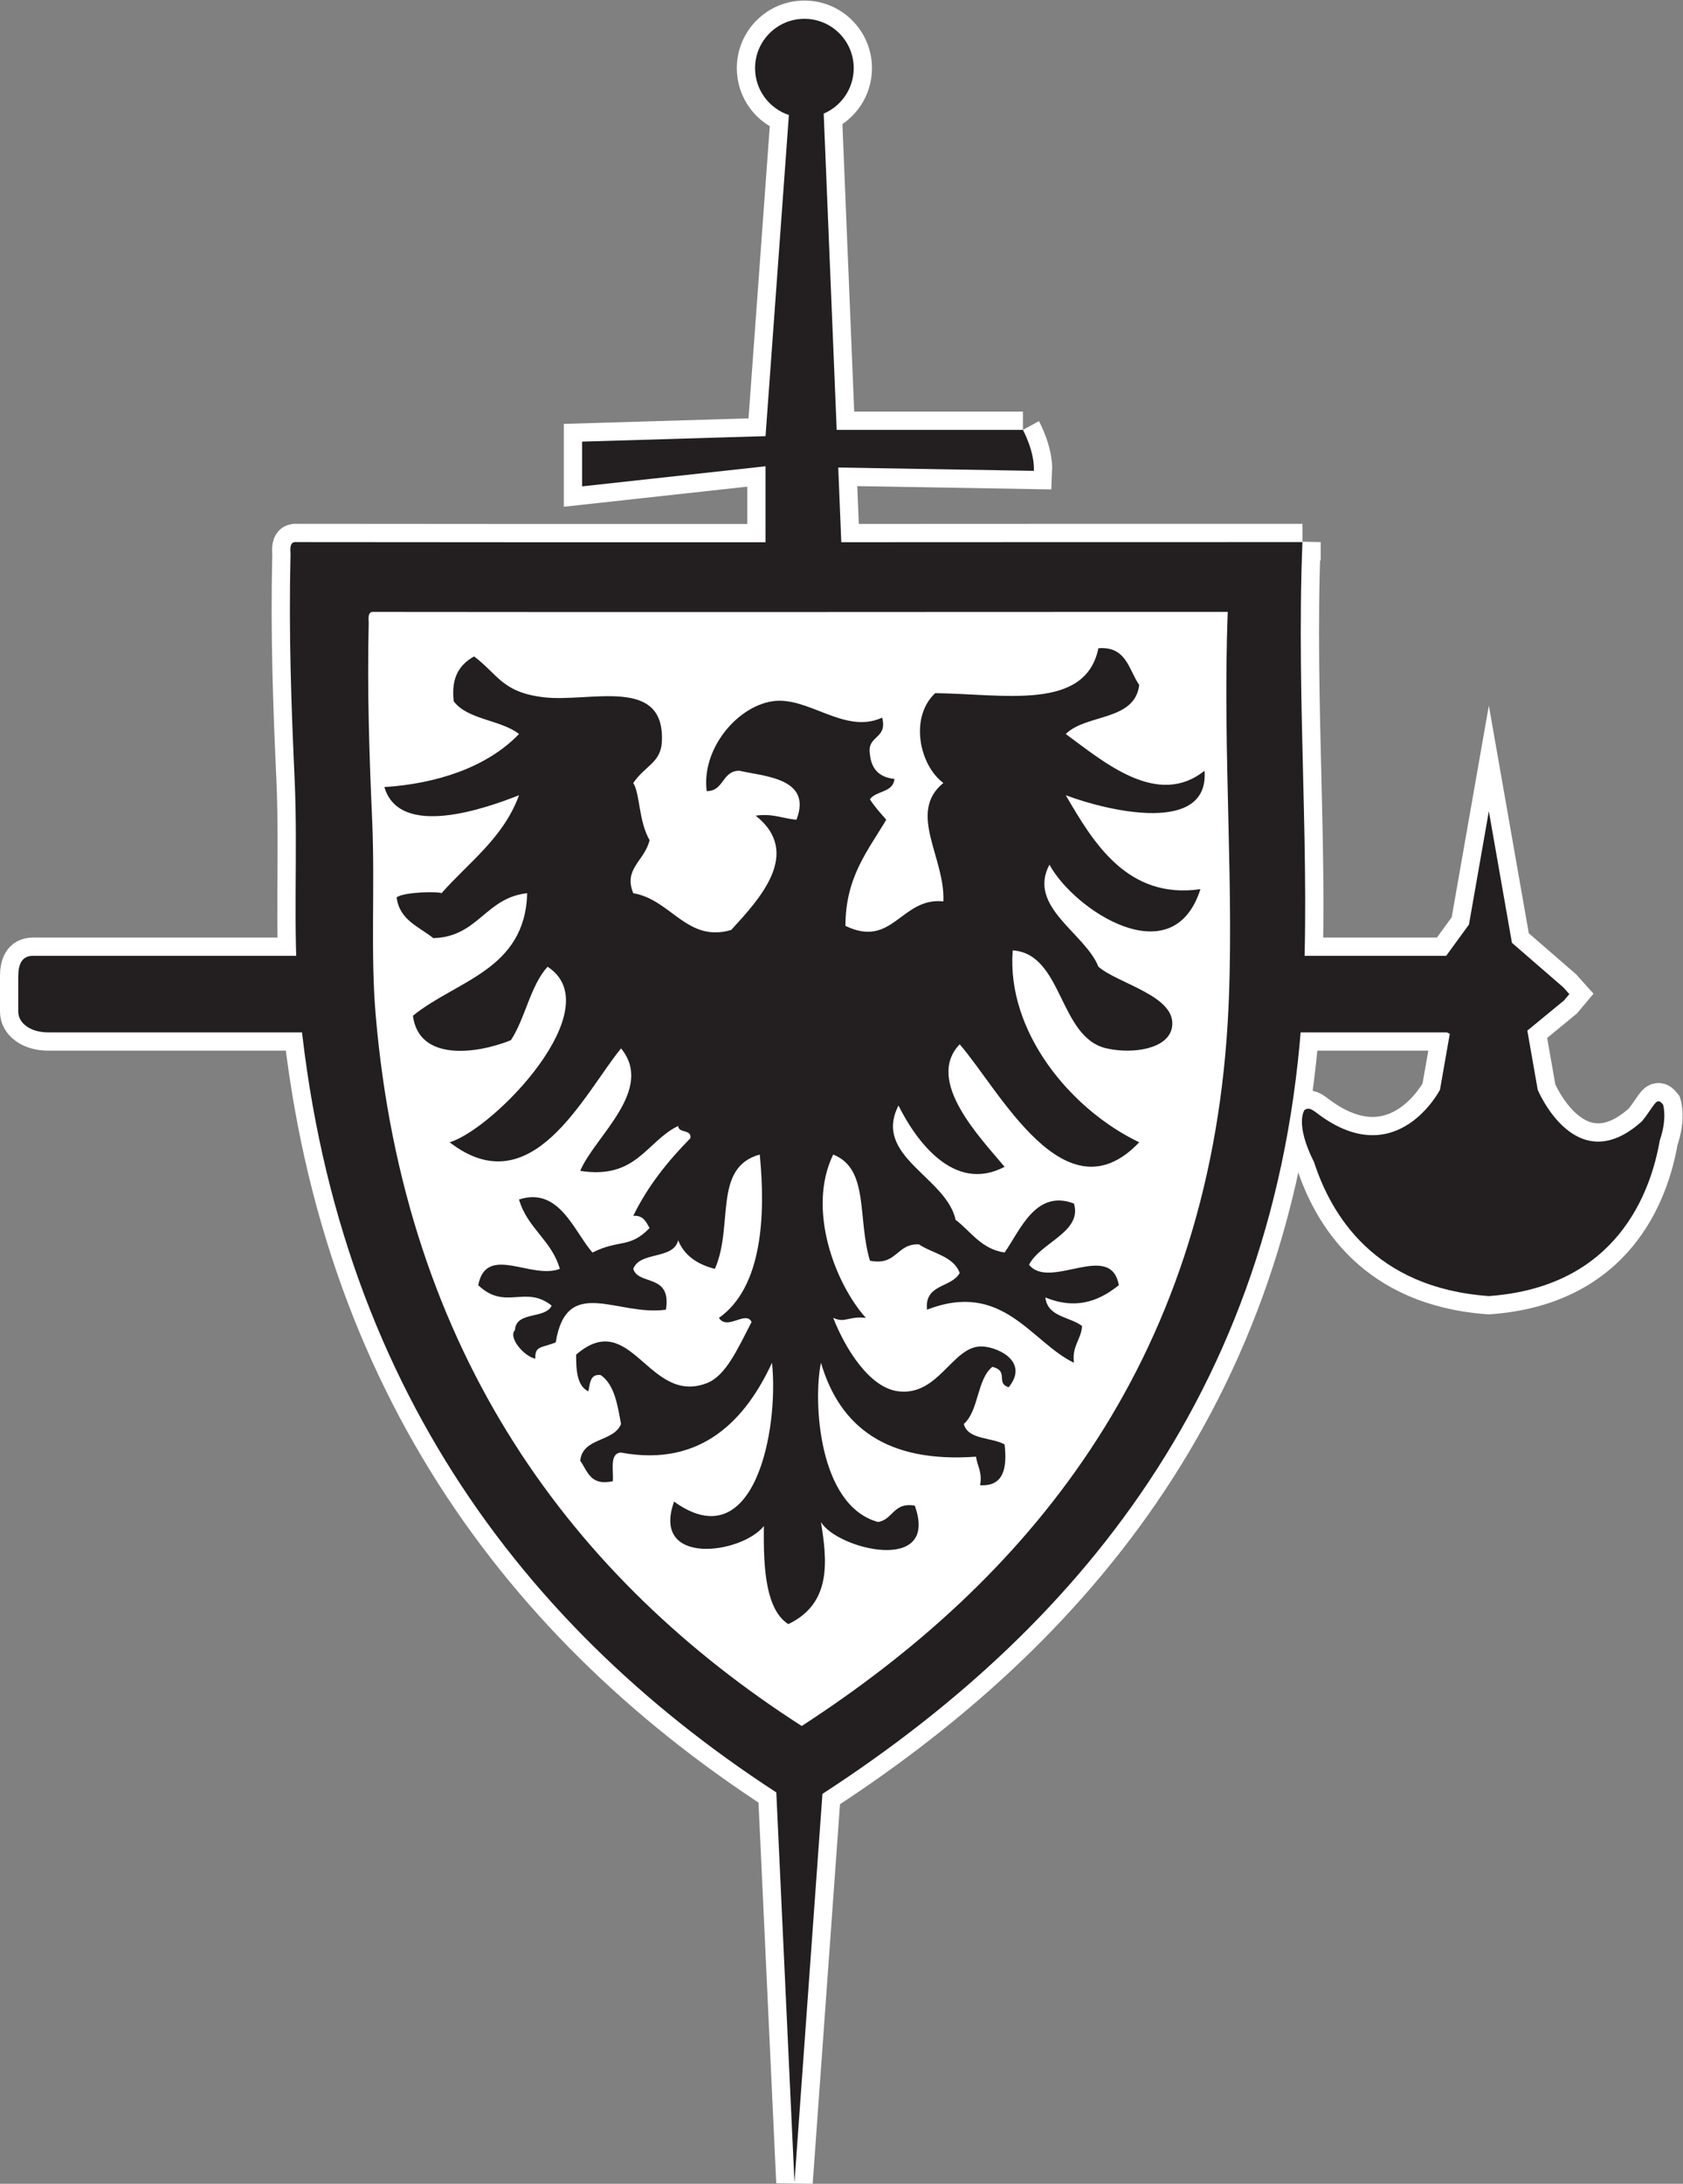 <?xml version="1.0" encoding="UTF-8" standalone="no"?>
<svg
   xmlns:dc="http://purl.org/dc/elements/1.1/"
   xmlns:cc="http://creativecommons.org/ns#"
   xmlns:rdf="http://www.w3.org/1999/02/22-rdf-syntax-ns#"
   xmlns:svg="http://www.w3.org/2000/svg"
   xmlns="http://www.w3.org/2000/svg"
   xmlns:sodipodi="http://sodipodi.sourceforge.net/DTD/sodipodi-0.dtd"
   xmlns:inkscape="http://www.inkscape.org/namespaces/inkscape"
   version="1.1"
   id="svg2"
   xml:space="preserve"
   width="614.493"
   height="796.787"
   viewBox="0 0 614.493 796.787"
   sodipodi:docname="Skjold_Kmm_vector_hvidOutline2017.eps"><rect x="0" y="0" width="614.493" height="796.787" fill="#808080" stroke="none"/><defs
     id="defs6" /><sodipodi:namedview
     pagecolor="#ffffff"
     bordercolor="#666666"
     borderopacity="1"
     objecttolerance="10"
     gridtolerance="10"
     guidetolerance="10"
     inkscape:pageopacity="0"
     inkscape:pageshadow="2"
     inkscape:window-width="640"
     inkscape:window-height="480"
     id="namedview4" /><g
     id="g10"
     inkscape:groupmode="layer"
     inkscape:label="ink_ext_XXXXXX"
     transform="matrix(1.333,0,0,-1.333,0,796.787)"><g
       id="g12"
       transform="scale(0.1)"><path
         d="m 4555.36,2953.65 c -18.92,24.11 -21.83,-0.89 -57.67,-45.06 -181.66,-164.58 -285.76,85.8 -285.76,85.8 0,0 -18.92,107.8 -28.44,162.01 l 100.58,82.7 14.46,17.24 -16.38,18.3 -140.86,122.1 c -31.52,179.55 -63.24,360.19 -63.24,360.19 l -54.48,-310.25 -62.42,-85.57 H 90.285 C 58.367,3361.11 50,3335.6 50,3304.42 v -96.17 c 0,-31.18 33.035,-56.69 81.648,-56.69 H 3962.85 l 8.25,-3.76 -26.93,-153.41 c 0,0 -116.51,-225.52 -330.22,-68.87 -18.73,13.73 -27.16,22.31 -40.75,13.58 0,0 -27.85,-35.76 26.16,-143.01 46.74,-143.19 164.5,-343.87 478.69,-366.32 349.37,24.96 443.16,281.71 468.24,426.27 20.99,60.47 9.07,97.61 9.07,97.61"
         style="fill:#fffdfe;fill-opacity:1;fill-rule:nonzero;stroke:none"
         id="path14" /><path
         d="m 4555.36,2953.65 c -18.92,24.11 -21.83,-0.89 -57.67,-45.06 -181.66,-164.58 -285.76,85.8 -285.76,85.8 0,0 -18.92,107.8 -28.44,162.01 l 100.58,82.7 14.46,17.24 -16.38,18.3 -140.86,122.1 c -31.52,179.55 -63.24,360.19 -63.24,360.19 l -54.48,-310.25 -62.42,-85.57 H 90.285 C 58.367,3361.11 50,3335.6 50,3304.42 v -96.17 c 0,-31.18 33.035,-56.69 81.648,-56.69 H 3962.85 l 8.25,-3.76 -26.93,-153.41 c 0,0 -116.51,-225.52 -330.22,-68.87 -18.73,13.73 -27.16,22.31 -40.75,13.58 0,0 -27.85,-35.76 26.16,-143.01 46.74,-143.19 164.5,-343.87 478.69,-366.32 349.37,24.96 443.16,281.71 468.24,426.27 20.99,60.47 9.07,97.61 9.07,97.61 z"
         style="fill:none;stroke:#ffffff;stroke-width:100;stroke-linecap:butt;stroke-linejoin:miter;stroke-miterlimit:10;stroke-dasharray:none;stroke-opacity:1"
         id="path16" /><path
         d="m 2801.86,4800.78 h -510.12 l -35.55,865.67 c 48.32,20.58 82.21,68.49 82.21,124.33 0,74.62 -60.49,135.11 -135.1,135.11 -74.62,0 -135.11,-60.49 -135.11,-135.11 0,-59.76 38.85,-110.37 92.63,-128.18 l -63.96,-879.01 -502.5,-15 v -122.5 l 502.5,55 v -277.5 l 227.5,15 -20,55.03 -8.38,204.08 535.88,-9.11 c 2.5,52.5 -30,112.19 -30,112.19"
         style="fill:#fffdfe;fill-opacity:1;fill-rule:nonzero;stroke:none"
         id="path18" /><path
         d="m 2801.86,4800.78 h -510.12 l -35.55,865.67 c 48.32,20.58 82.21,68.49 82.21,124.33 0,74.62 -60.49,135.11 -135.1,135.11 -74.62,0 -135.11,-60.49 -135.11,-135.11 0,-59.76 38.85,-110.37 92.63,-128.18 l -63.96,-879.01 -502.5,-15 v -122.5 l 502.5,55 v -277.5 l 227.5,15 -20,55.03 -8.38,204.08 535.88,-9.11 c 2.5,52.5 -30,112.19 -30,112.19 z"
         style="fill:none;stroke:#ffffff;stroke-width:100;stroke-linecap:butt;stroke-linejoin:miter;stroke-miterlimit:10;stroke-dasharray:none;stroke-opacity:1"
         id="path20" /><path
         d="m 2121.11,1183.59 55,-1180 85,1180 z"
         style="fill:#fffdfe;fill-opacity:1;fill-rule:nonzero;stroke:none"
         id="path22" /><path
         d="m 2121.11,1183.59 55,-1180 85,1180 z"
         style="fill:none;stroke:#ffffff;stroke-width:100;stroke-linecap:butt;stroke-linejoin:miter;stroke-miterlimit:10;stroke-dasharray:none;stroke-opacity:1"
         id="path24" /><path
         d="m 3567.45,4493.61 c -944.8,0.16 -1825.66,-1.22 -2760.485,0 -13.027,-1.86 -12.141,-17.66 -11.164,-33.51 -5.235,-215.63 2.09,-415.06 11.164,-614.69 9.43,-207.87 -5.688,-412.03 11.16,-603.52 93.34,-1059.6 640.475,-1758.1 1374.685,-2212.86 719.02,449.39 1309.61,1117.7 1374.64,2190.54 23.78,392.09 -17.73,829.23 0,1274.04"
         style="fill:#fffdfe;fill-opacity:1;fill-rule:nonzero;stroke:none"
         id="path26" /><path
         d="m 3567.45,4493.61 c -944.8,0.16 -1825.66,-1.22 -2760.485,0 -13.027,-1.86 -12.141,-17.66 -11.164,-33.51 -5.235,-215.63 2.09,-415.06 11.164,-614.69 9.43,-207.87 -5.688,-412.03 11.16,-603.52 93.34,-1059.6 640.475,-1758.1 1374.685,-2212.86 719.02,449.39 1309.61,1117.7 1374.64,2190.54 23.78,392.09 -17.73,829.23 0,1274.04 z"
         style="fill:none;stroke:#ffffff;stroke-width:100;stroke-linecap:butt;stroke-linejoin:miter;stroke-miterlimit:10;stroke-dasharray:none;stroke-opacity:1"
         id="path28" /><path
         d="m 4555.36,2953.65 c -18.92,24.11 -21.83,-0.89 -57.67,-45.06 -181.66,-164.58 -285.76,85.8 -285.76,85.8 0,0 -18.92,107.8 -28.44,162.01 l 100.58,82.7 14.46,17.24 -16.38,18.3 -140.86,122.1 c -31.52,179.55 -63.24,360.19 -63.24,360.19 l -54.48,-310.25 -62.42,-85.57 H 90.285 C 58.367,3361.11 50,3335.6 50,3304.42 v -96.17 c 0,-31.18 33.035,-56.69 81.648,-56.69 H 3962.85 l 8.25,-3.76 -26.93,-153.41 c 0,0 -116.51,-225.52 -330.22,-68.87 -18.73,13.73 -27.16,22.31 -40.75,13.58 0,0 -27.85,-35.76 26.16,-143.01 46.74,-143.19 164.5,-343.87 478.69,-366.32 349.37,24.96 443.16,281.71 468.24,426.27 20.99,60.47 9.07,97.61 9.07,97.61"
         style="fill:#231f20;fill-opacity:1;fill-rule:nonzero;stroke:none"
         id="path30" /><path
         d="m 2801.86,4800.78 h -510.12 l -35.55,865.67 c 48.32,20.58 82.21,68.49 82.21,124.33 0,74.62 -60.49,135.11 -135.1,135.11 -74.62,0 -135.11,-60.49 -135.11,-135.11 0,-59.76 38.85,-110.37 92.63,-128.18 l -63.96,-879.01 -502.5,-15 v -122.5 l 502.5,55 v -277.5 l 227.5,15 -20,55.03 -8.38,204.08 535.88,-9.11 c 2.5,52.5 -30,112.19 -30,112.19"
         style="fill:#231f20;fill-opacity:1;fill-rule:nonzero;stroke:none"
         id="path32" /><path
         d="m 2121.11,1183.59 55,-1180 85,1180 z"
         style="fill:#231f20;fill-opacity:1;fill-rule:nonzero;stroke:none"
         id="path34" /><path
         d="m 3567.45,4493.61 c -944.8,0.16 -1825.66,-1.22 -2760.485,0 -13.027,-1.86 -12.141,-17.66 -11.164,-33.51 -5.235,-215.63 2.09,-415.06 11.164,-614.69 9.43,-207.87 -5.688,-412.03 11.16,-603.52 93.34,-1059.6 640.475,-1758.1 1374.685,-2212.86 719.02,449.39 1309.61,1117.7 1374.64,2190.54 23.78,392.09 -17.73,829.23 0,1274.04"
         style="fill:#231f20;fill-opacity:1;fill-rule:nonzero;stroke:none"
         id="path36" /><path
         d="m 3362.89,4302.49 c -802.08,0.14 -1549.88,-1.07 -2343.49,0 -11.06,-1.64 -10.31,-15.55 -9.48,-29.5 -4.44,-189.79 1.78,-365.32 9.48,-541.05 8.01,-182.97 -4.82,-362.66 9.48,-531.2 79.24,-932.66 543.73,-1547.48 1167.03,-1947.74 610.4,395.54 1111.78,983.79 1166.98,1928.08 20.2,345.12 -15.06,729.89 0,1121.41"
         style="fill:#ffffff;fill-opacity:1;fill-rule:nonzero;stroke:none"
         id="path38" /><path
         d="m 2505.73,1856.1 c -58.8,10.31 -59.07,-37.8 -100.59,-44.75 -164.12,44.75 -178.18,332.19 -156.47,435.89 51.67,-175.59 179.75,-274.77 424.68,-257.04 3.59,-26.24 17.69,-41.97 11.19,-78.21 63.12,-3.55 74.85,44.34 67.07,111.73 -35.78,20.1 -99.73,12.05 -111.78,55.89 41.7,36.51 35.3,121.14 78.23,156.48 46.92,-11.55 7.91,-44.38 44.74,-55.93 59.12,72.71 -36.2,113.46 -78.26,111.73 -76.77,-3 -114.69,-135.75 -223.51,-122.88 -79.72,9.38 -145.91,117.33 -178.81,201.1 33.82,-15.33 39.93,5.37 89.4,0 -84.04,93.54 -162.35,297.82 -89.4,447.07 99.23,-39.75 65.39,-171.99 100.58,-290.54 74.36,-14.83 72.09,47.16 134.11,44.7 37.93,-25.38 94.73,-31.93 111.74,-78.26 -22.1,-41.21 -97.22,-29.38 -89.4,-100.55 207.72,80.76 285.26,-89.09 402.36,-145.29 -5.91,46.88 19.51,62.48 22.34,100.54 -33.67,25.97 -94.78,24.42 -100.6,78.26 92.31,-38.01 156.66,-1.96 201.18,33.56 -22.1,123.19 -188.86,-15.1 -245.89,55.89 30.38,60.71 146.62,89.59 122.97,167.62 -105.27,40.07 -147.7,-74.53 -190,-134.11 -64.66,9.83 -91.67,57.36 -134.1,89.42 -25.2,117.05 -227.7,173.71 -156.48,312.87 46.43,-93.22 150.97,-241.39 290.58,-167.63 -65.2,78.4 -219.1,235.33 -122.96,335.29 109.46,-125.83 288.91,-481.95 491.77,-268.21 -188.36,89.9 -363.9,303.1 -346.47,525.28 138.47,-9.59 125.33,-238.53 257.07,-268.25 72.16,-16.28 167.35,-1.5 178.8,55.89 17.33,86.63 -146.28,120.19 -201.18,167.62 -35.65,91.37 -195.63,163.85 -134.1,279.42 67.07,-123.89 338.33,-303.75 413.51,-67.05 -199.46,-28.83 -293.05,126.81 -368.81,257.05 119.69,-45.04 393.59,-107.39 379.99,67.03 -128.52,-102.89 -276.31,24.45 -379.99,100.62 56.25,55.55 188.9,34.63 201.18,134.1 -28.83,41.95 -35.01,106.55 -111.78,100.63 -35.69,-172.66 -258.39,-125.13 -447.03,-122.97 -70.66,-65.8 -43.74,-196.87 22.34,-245.86 -99.64,-81.07 5.54,-204.79 0,-324.11 -116.24,11.82 -138.34,-129.77 -268.22,-67.04 0.05,134.07 61.95,206.23 111.78,290.55 -15.51,18.05 -31.7,35.38 -44.71,55.86 16.7,24.29 64.13,17.85 67.04,55.9 -40.66,4.04 -62.98,26.4 -67.04,67.05 -9.04,53.77 49.03,40.38 33.52,100.6 -103.75,-47.38 -203.12,60.61 -301.75,44.69 -97.98,-15.83 -193.53,-132.06 -178.84,-245.86 48.23,0.21 41.21,55.66 89.44,55.84 68.73,-15.59 200.46,-20.21 156.45,-134.08 -37.83,3.12 -64.16,17.77 -111.76,11.16 129.52,-102.61 8.35,-230.43 -67.05,-312.9 -121.09,-35.5 -164.68,83.34 -268.23,100.58 -27.74,67.3 31.4,88.38 44.7,145.29 -30.54,53.05 -25.63,125.68 -44.7,156.47 32.24,47.33 75.1,55.38 78.24,111.74 10.18,183.07 -198.14,107.74 -324.11,122.95 -112.62,13.6 -123.24,60.76 -190,111.75 -38.26,-21.35 -63.85,-55.36 -55.89,-122.94 38.55,-50.86 128.64,-50.2 178.84,-89.4 -87.98,-91.86 -227.52,-136.41 -368.83,-145.27 41.74,-142.03 277.47,-58.37 368.83,-22.38 -42.96,-117.23 -137.25,-183.17 -212.35,-268.21 -5.79,5.05 -100.57,4.23 -122.94,-11.17 7.86,-62.91 61.36,-80.19 100.58,-111.8 123.14,3.53 142.55,110.8 257.05,122.97 -5.65,-210.4 -193.7,-238.48 -312.94,-335.27 15.85,-124.54 171.43,-105.84 268.25,-67.12 39.93,60.71 52.8,148.39 100.56,201.18 172.88,-112.24 -144.86,-442.75 -268.21,-480.54 225.31,-173.99 366.98,131.47 469.4,257.03 93.4,-113.69 -73.7,-242.75 -111.75,-335.25 154.45,-24.1 180.48,80.26 268.21,122.92 1.23,-21.1 36.95,-7.73 33.52,-33.52 -60.96,-61.98 -116.06,-129.78 -156.46,-212.37 27.96,1.87 34.99,-17.14 44.7,-33.51 -55.24,-56.71 -81.84,-29.74 -156.46,-67.04 -51.75,59.49 -90.95,180.28 -201.16,145.26 22.29,-78.27 89.49,-111.64 111.76,-190 -78.7,-30.15 -201.23,69.08 -223.52,-44.66 74.17,-70.63 128.83,1.78 201.16,-55.93 -17.92,-37.98 -97.52,-14.24 -100.59,-67.03 -19.14,-19.87 24.42,-71.86 55.89,-78.22 -1.68,36.38 17.58,28.83 55.87,44.7 29.87,185.54 169.6,70.63 301.75,89.41 16.28,100.09 -75.46,65.3 -89.4,111.73 18.28,48.83 109.86,24.28 122.94,78.22 17.15,-42.38 53.18,-65.99 100.6,-78.22 52.09,117.88 -6.15,277.54 122.91,312.92 16.3,-165.17 7.64,-362.89 -111.75,-447.07 22.89,-35.56 73.23,21.1 89.4,-11.15 -39.42,-76.39 -71.12,-147.75 -122.95,-167.61 -159.72,-61.26 -206.66,208.54 -357.61,78.21 -0.35,-45.02 3.21,-86.17 33.51,-100.55 4.71,21.38 4.07,48.07 33.55,44.66 37.6,-25.69 46.1,-80.49 55.88,-134.06 -20.53,-50.29 -105.39,-36.2 -111.75,-100.64 20.35,-28.05 27.12,-69.71 89.4,-55.85 1.91,31.62 -9.62,76.68 22.35,78.28 224.92,-41.62 344.44,96.63 413.51,245.84 19.31,-183.36 -48.34,-538.39 -268.24,-380 -63.71,-177.95 184.88,-143.52 245.89,-67.04 -0.3,-80.76 -2.88,-224.46 67.05,-268.3 120.62,57.43 105.8,176.49 89.4,279.45 43.23,-73.99 325.04,-144.94 257.06,44.75"
         style="fill:#231f20;fill-opacity:1;fill-rule:nonzero;stroke:none"
         id="path40" /></g></g></svg>
